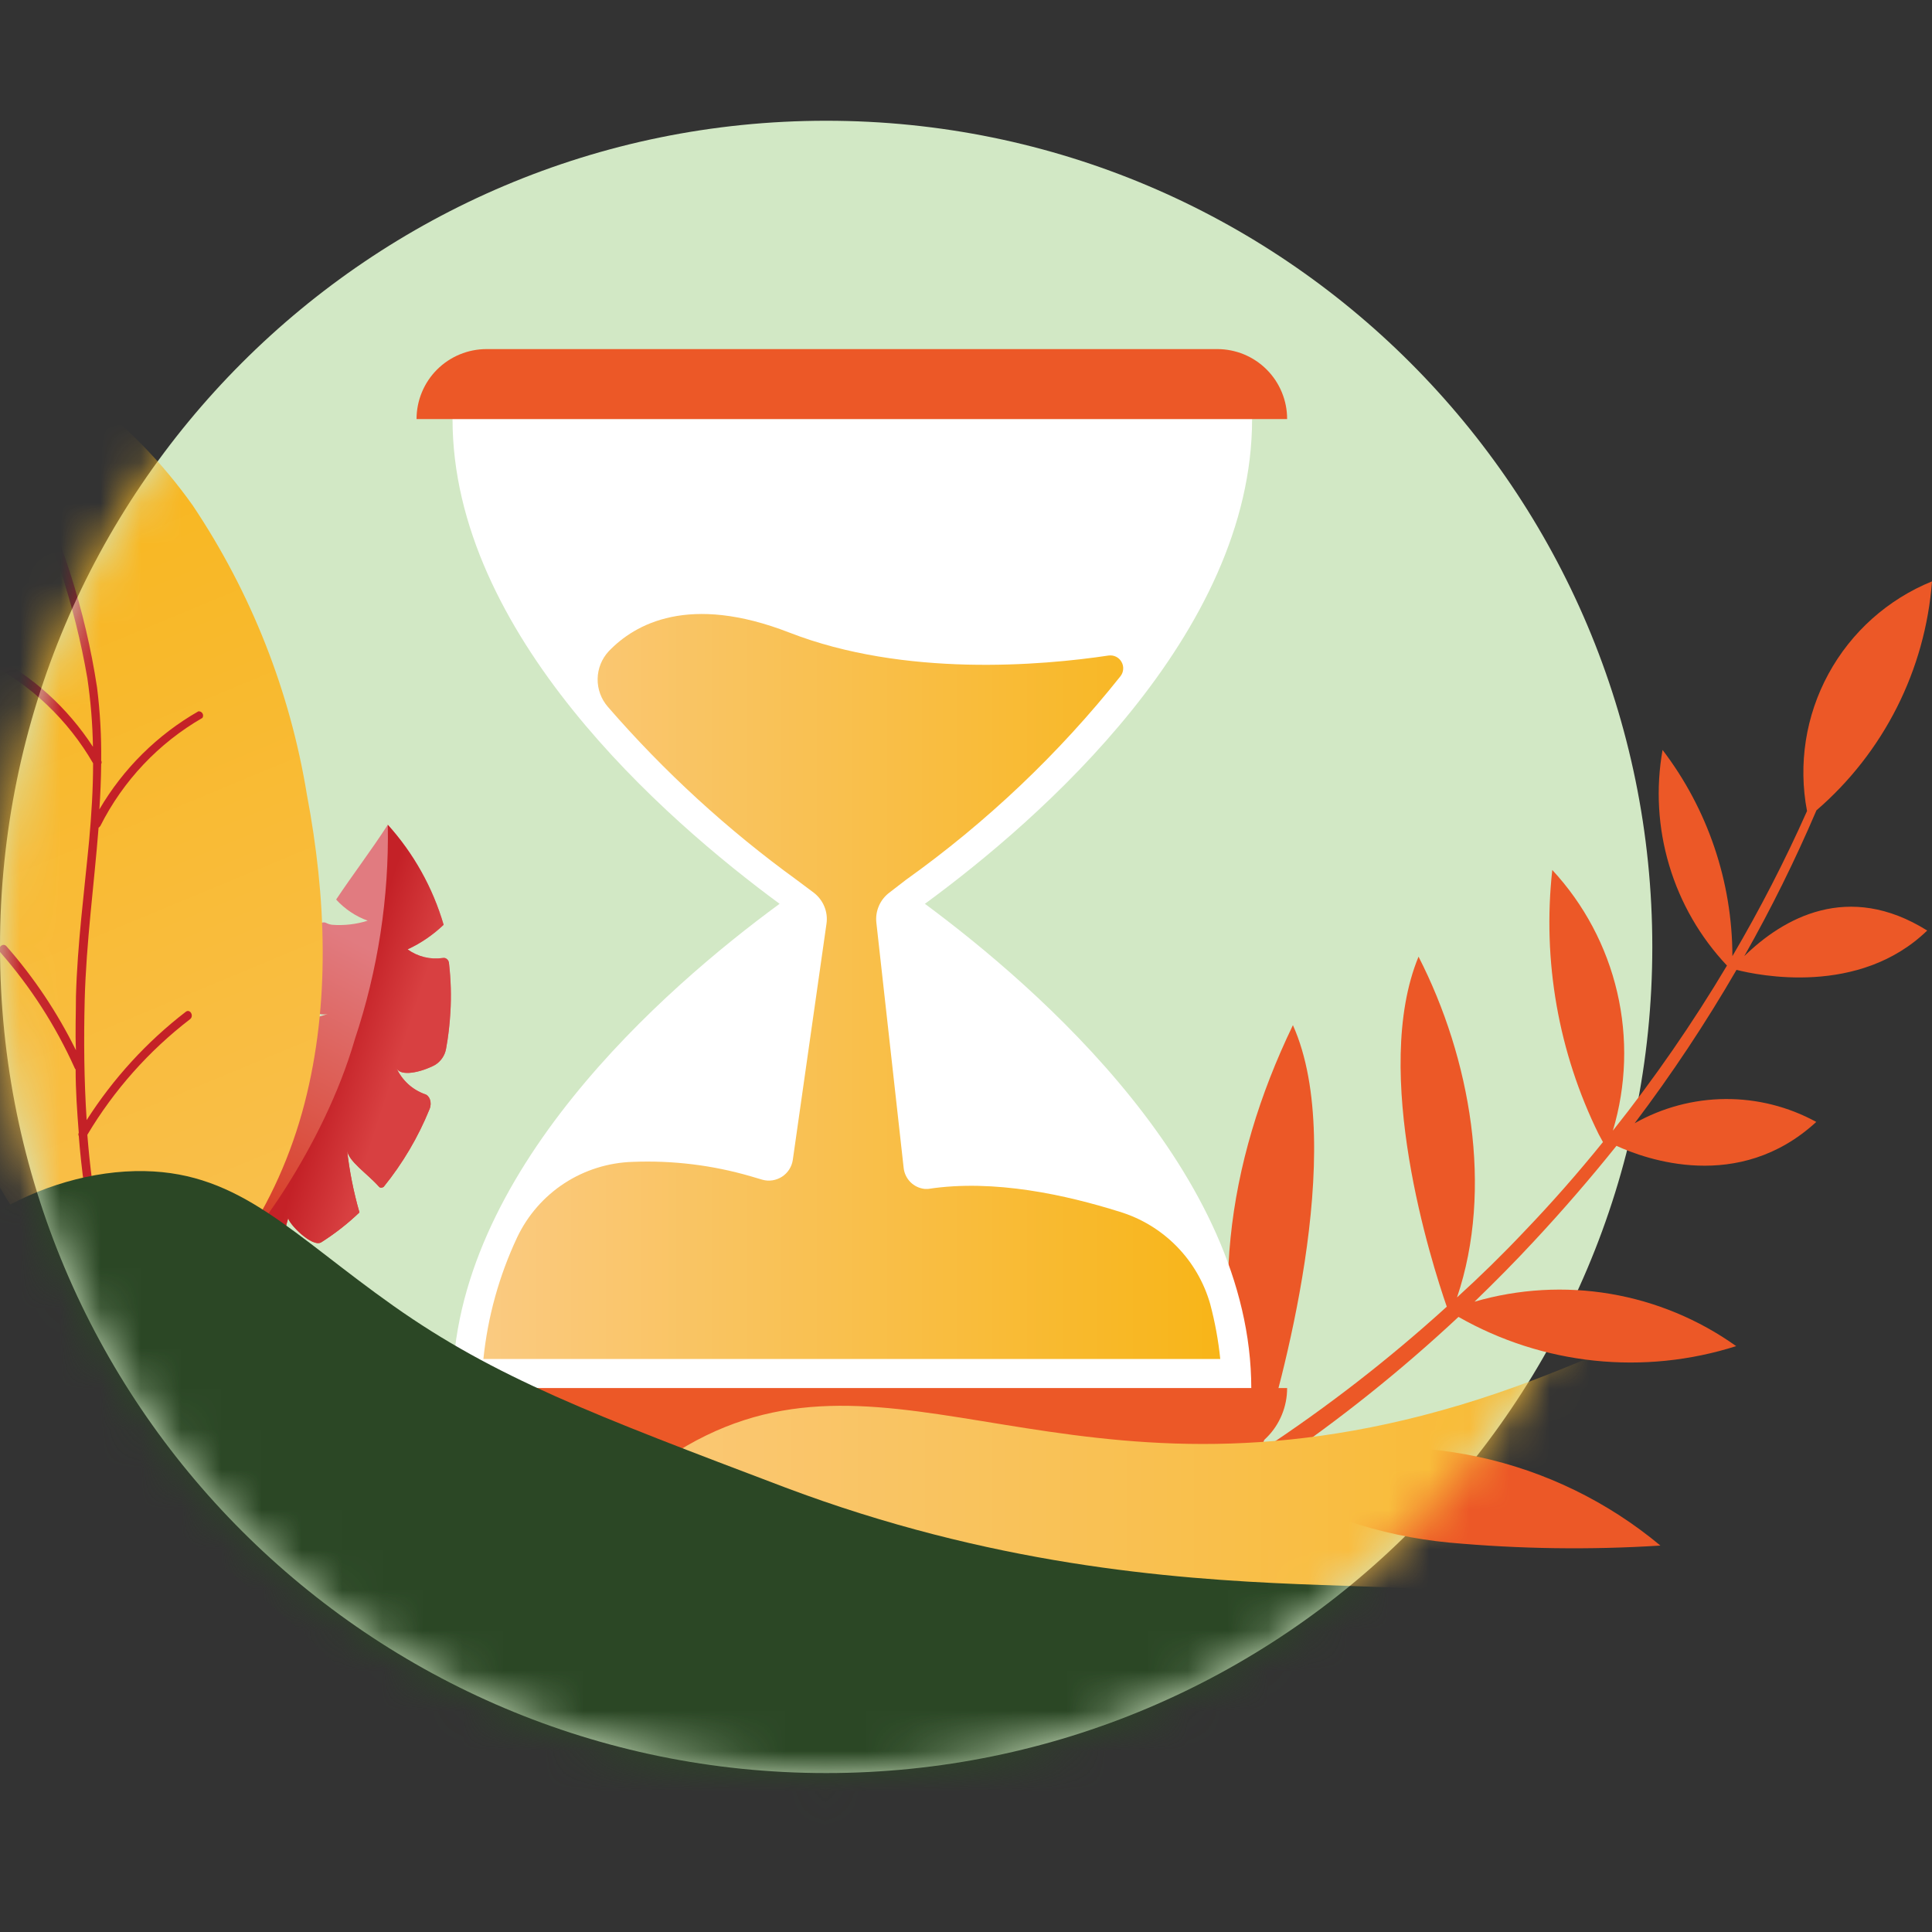 <?xml version="1.0" encoding="UTF-8"?>
<svg xmlns="http://www.w3.org/2000/svg" width="48" height="48" viewBox="0 0 48 48" fill="none">
  <rect x="0" y="0" width="48" height="48" fill="#333333" stroke="none"/>
  <path d="M20.526 44.051C31.862 44.051 41.051 34.862 41.051 23.526C41.051 12.19 31.862 3 20.526 3C9.19 3 0 12.19 0 23.526C0 34.862 9.19 44.051 20.526 44.051Z" fill="#D2E8C5"></path>
  <path d="M36.002 38.325C37.748 38.485 39.503 38.51 41.252 38.399C39.945 37.309 38.393 36.553 36.729 36.195C35.065 35.838 33.339 35.89 31.699 36.348C33.302 35.256 34.819 34.042 36.236 32.718C37.273 33.309 38.422 33.679 39.609 33.804C40.797 33.929 41.998 33.806 43.135 33.444C42.205 32.781 41.137 32.337 40.011 32.146C38.885 31.955 37.73 32.022 36.634 32.34C37.138 31.852 37.635 31.352 38.11 30.839C38.821 30.076 39.505 29.286 40.161 28.468C40.867 28.792 43.193 29.65 45.125 27.874C44.432 27.495 43.654 27.299 42.864 27.305C42.075 27.311 41.3 27.518 40.613 27.906C41.533 26.689 42.378 25.416 43.143 24.096C43.673 24.231 46.187 24.76 47.881 23.119C45.916 21.889 44.3 22.812 43.336 23.755C44.001 22.582 44.599 21.373 45.129 20.133C46.801 18.691 47.833 16.646 48 14.444C46.903 14.89 45.994 15.702 45.428 16.742C44.861 17.782 44.673 18.986 44.895 20.15C44.345 21.386 43.726 22.589 43.041 23.755C43.038 21.904 42.429 20.104 41.306 18.632C41.136 19.588 41.193 20.57 41.471 21.5C41.748 22.43 42.24 23.283 42.906 23.989C42.054 25.419 41.107 26.789 40.071 28.091C40.406 26.974 40.443 25.789 40.179 24.653C39.915 23.517 39.359 22.469 38.566 21.614C38.317 23.867 38.717 26.144 39.718 28.177L39.825 28.374C39.206 29.141 38.553 29.884 37.873 30.593C37.335 31.163 36.773 31.713 36.199 32.234C37.11 29.543 36.535 26.29 35.243 23.768C34.058 26.639 35.567 31.377 35.945 32.464C34.501 33.776 32.956 34.973 31.326 36.044C31.785 34.551 33.504 28.546 32.122 25.47C30.452 28.936 29.989 32.521 31.141 36.163C29.974 36.917 28.763 37.602 27.515 38.214L27.733 38.686C28.909 38.09 30.051 37.428 31.154 36.705C32.626 37.606 34.284 38.16 36.002 38.325Z" fill="#EC5827"></path>
  <path d="M22.979 22.455C25.85 20.351 31.108 15.753 31.108 10.412H11.243C11.243 15.745 16.51 20.351 19.369 22.455C16.498 24.559 11.243 29.158 11.243 34.498H31.088C31.088 29.158 25.817 24.559 22.979 22.455Z" fill="white"></path>
  <path d="M30.067 32.398C29.913 31.858 29.627 31.365 29.233 30.964C28.84 30.564 28.352 30.268 27.815 30.105C26.506 29.695 24.706 29.285 23.057 29.539H22.979C22.842 29.526 22.715 29.465 22.618 29.368C22.522 29.27 22.462 29.142 22.45 29.006L21.773 22.923C21.757 22.781 21.779 22.638 21.836 22.507C21.892 22.376 21.983 22.262 22.097 22.176L22.507 21.86C24.511 20.429 26.306 18.726 27.839 16.799C27.878 16.749 27.901 16.688 27.905 16.625C27.91 16.562 27.895 16.498 27.863 16.444C27.832 16.389 27.785 16.344 27.728 16.316C27.671 16.288 27.607 16.278 27.544 16.286C25.879 16.536 22.466 16.828 19.611 15.716C17.121 14.748 15.776 15.499 15.124 16.18C14.95 16.367 14.852 16.611 14.848 16.867C14.844 17.122 14.935 17.369 15.103 17.562C16.5 19.172 18.077 20.617 19.804 21.869L20.214 22.176C20.331 22.265 20.423 22.383 20.479 22.518C20.536 22.654 20.555 22.802 20.534 22.948L19.697 28.817C19.685 28.902 19.654 28.983 19.608 29.055C19.562 29.127 19.501 29.188 19.429 29.235C19.357 29.281 19.276 29.312 19.192 29.325C19.107 29.338 19.021 29.333 18.938 29.309L18.647 29.223C17.698 28.947 16.71 28.827 15.722 28.866C15.118 28.884 14.53 29.067 14.023 29.397C13.517 29.727 13.111 30.191 12.851 30.737C12.402 31.691 12.117 32.715 12.01 33.764H30.317C30.27 33.303 30.186 32.846 30.067 32.398Z" fill="url(#paint0_linear_3_801)"></path>
  <path d="M30.243 8.673H12.088C11.627 8.673 11.185 8.856 10.858 9.182C10.532 9.508 10.349 9.951 10.349 10.412H31.978C31.979 10.184 31.934 9.958 31.847 9.747C31.76 9.536 31.633 9.344 31.471 9.182C31.31 9.021 31.119 8.893 30.908 8.805C30.697 8.718 30.471 8.673 30.243 8.673Z" fill="#EC5827"></path>
  <path d="M12.088 36.225H30.243C30.471 36.225 30.697 36.18 30.908 36.093C31.119 36.005 31.31 35.877 31.471 35.715C31.633 35.554 31.76 35.362 31.847 35.151C31.934 34.94 31.979 34.714 31.978 34.486H10.349C10.349 34.947 10.532 35.39 10.858 35.716C11.185 36.042 11.627 36.225 12.088 36.225Z" fill="#EC5827"></path>
  <mask id="mask0_3_801" style="mask-type:alpha" maskUnits="userSpaceOnUse" x="0" y="3" width="42" height="42">
    <path d="M20.526 44.051C31.862 44.051 41.051 34.862 41.051 23.526C41.051 12.19 31.862 3 20.526 3C9.19 3 0 12.19 0 23.526C0 34.862 9.19 44.051 20.526 44.051Z" fill="#D2E8C5"></path>
  </mask>
  <g mask="url(#mask0_3_801)">
    <path d="M7.162 30.261C7.162 30.392 7.757 31.004 7.982 30.864C8.322 30.649 8.64 30.4 8.93 30.122C8.784 29.613 8.681 29.093 8.622 28.567C8.647 28.85 9.114 29.145 9.418 29.486C9.447 29.519 9.5 29.511 9.533 29.486C10.006 28.902 10.39 28.251 10.673 27.554C10.739 27.39 10.673 27.218 10.558 27.185C10.404 27.13 10.261 27.045 10.14 26.934C10.019 26.823 9.921 26.69 9.853 26.541C9.955 26.75 10.447 26.647 10.8 26.463C10.875 26.419 10.938 26.36 10.987 26.289C11.036 26.218 11.069 26.138 11.083 26.053C11.138 25.754 11.173 25.453 11.19 25.15C11.214 24.749 11.203 24.347 11.157 23.948C11.157 23.85 11.079 23.784 11.001 23.801C10.693 23.846 10.38 23.77 10.127 23.587C10.457 23.434 10.759 23.227 11.022 22.976C10.752 22.054 10.278 21.204 9.635 20.491C9.225 21.126 8.77 21.721 8.351 22.349C8.566 22.584 8.835 22.765 9.135 22.874C8.85 22.964 8.551 22.999 8.253 22.976C8.198 22.969 8.146 22.953 8.097 22.927C8.065 22.914 8.029 22.913 7.996 22.925C7.963 22.936 7.935 22.959 7.917 22.988C7.716 23.284 7.506 23.579 7.334 23.875C7.219 24.059 7.104 24.248 6.998 24.432C7.043 24.432 7.654 25.318 8.142 25.191C7.7 25.352 7.218 25.372 6.764 25.249C6.712 25.231 6.655 25.233 6.605 25.254C6.554 25.275 6.513 25.314 6.489 25.363C6.192 25.937 5.945 26.536 5.751 27.152C5.745 27.169 5.746 27.186 5.752 27.203C5.758 27.219 5.769 27.233 5.784 27.242C6.148 27.448 6.528 27.625 6.92 27.771C6.64 27.884 6.343 27.947 6.042 27.96C5.877 27.953 5.714 27.922 5.558 27.866C5.44 28.394 5.367 28.932 5.341 29.474C5.339 29.503 5.35 29.532 5.37 29.555C5.39 29.577 5.418 29.59 5.447 29.593C5.738 29.617 6.038 29.691 6.157 29.707C6.091 29.707 5.697 29.949 5.336 30.081C5.345 30.495 5.395 30.907 5.484 31.311L5.562 31.467C6.039 31.539 6.526 31.492 6.981 31.332C6.996 30.969 7.057 30.609 7.162 30.261Z" fill="url(#paint1_linear_3_801)"></path>
    <path d="M5.57 31.447C6.043 31.524 6.527 31.484 6.981 31.332C6.996 30.969 7.057 30.609 7.162 30.261C7.162 30.392 7.757 31.004 7.982 30.864C8.322 30.649 8.64 30.4 8.93 30.122C8.784 29.613 8.681 29.093 8.622 28.567C8.647 28.85 9.114 29.145 9.418 29.486C9.447 29.519 9.5 29.511 9.533 29.486C10.006 28.902 10.39 28.251 10.673 27.554C10.739 27.39 10.673 27.218 10.558 27.185C10.404 27.13 10.261 27.045 10.14 26.934C10.019 26.823 9.921 26.69 9.853 26.541C9.955 26.75 10.447 26.647 10.8 26.463C10.875 26.419 10.938 26.36 10.987 26.289C11.036 26.218 11.069 26.138 11.083 26.053C11.138 25.754 11.173 25.453 11.19 25.15C11.214 24.749 11.203 24.347 11.157 23.948C11.157 23.85 11.079 23.784 11.001 23.801C10.693 23.846 10.38 23.77 10.127 23.587C10.457 23.434 10.759 23.227 11.022 22.976C10.752 22.054 10.278 21.204 9.635 20.491C9.667 22.302 9.389 24.105 8.815 25.823C8.04 28.506 6.161 30.995 5.57 31.447Z" fill="url(#paint2_linear_3_801)"></path>
    <path d="M3.154 33.596C-1.403 29.051 -3.868 21.988 -2.478 15.716C-1.924 13.214 -0.861 10.679 -1.423 8.177C1.103 8.743 3.29 10.445 4.791 12.561C6.239 14.725 7.206 17.174 7.625 19.744C8.105 22.279 8.212 24.924 7.564 27.422C6.916 29.921 5.427 32.259 3.224 33.6" fill="url(#paint3_linear_3_801)"></path>
    <path d="M4.93 17.672C3.911 18.255 3.062 19.095 2.469 20.109C2.494 19.735 2.51 19.358 2.514 18.981C2.522 18.968 2.525 18.954 2.525 18.94C2.525 18.925 2.522 18.911 2.514 18.899C2.521 18.293 2.487 17.687 2.412 17.086C2.118 15.148 1.514 13.27 0.623 11.524C0.562 11.4 0.377 11.524 0.439 11.63C1.275 13.273 1.858 15.031 2.17 16.848C2.253 17.413 2.3 17.983 2.309 18.554C1.676 17.58 0.8 16.788 -0.234 16.257C-0.357 16.196 -0.464 16.38 -0.341 16.442C0.768 17.01 1.69 17.886 2.313 18.964C2.313 19.604 2.272 20.244 2.215 20.88C2.092 22.168 1.924 23.452 1.887 24.752C1.887 25.199 1.866 25.646 1.887 26.093C1.427 25.16 0.847 24.291 0.16 23.509C0.07 23.407 -0.082 23.558 0.008 23.661C0.762 24.521 1.384 25.489 1.854 26.532C1.858 26.547 1.867 26.56 1.879 26.569C1.879 27.094 1.916 27.619 1.957 28.144C1.95 28.156 1.947 28.17 1.947 28.183C1.947 28.197 1.95 28.21 1.957 28.222C2.023 29.067 2.14 29.906 2.305 30.737C2.692 32.895 3.61 34.923 4.976 36.639C5.062 36.742 5.209 36.59 5.123 36.487C3.183 34.141 2.408 31.184 2.17 28.194C2.831 27.084 3.697 26.11 4.721 25.322C4.828 25.24 4.721 25.056 4.615 25.138C3.645 25.885 2.812 26.796 2.153 27.828C2.088 26.832 2.08 25.835 2.104 24.855C2.141 23.419 2.338 21.983 2.449 20.564C2.467 20.552 2.482 20.537 2.494 20.519C3.059 19.397 3.94 18.464 5.029 17.836C5.04 17.82 5.046 17.8 5.046 17.78C5.046 17.76 5.041 17.741 5.031 17.724C5.02 17.707 5.006 17.693 4.988 17.684C4.97 17.675 4.95 17.671 4.93 17.672Z" fill="#C42127"></path>
    <path d="M12.289 44.593C11.44 41.767 13.873 38.03 16.584 36.217C21.736 32.78 25.994 37.571 35.329 35.171C40.592 33.817 42.938 31.344 45.174 32.759C47.225 34.051 47.557 37.546 46.954 39.987C45.892 44.298 41.593 46.435 39.312 47.526C28.963 52.485 13.996 50.266 12.289 44.593Z" fill="url(#paint4_linear_3_801)"></path>
    <path d="M1.817 36.319C-0.103 35.089 -2.014 34.018 -1.952 32.55C-1.879 30.798 0.993 29.043 3.597 29.096C5.976 29.141 7.264 30.671 9.779 32.447C12.293 34.223 14.734 35.146 19.517 36.959C29.673 40.778 37.265 38.387 37.745 40.405C38.156 42.095 33.02 44.642 30.936 45.536C29.033 46.357 22.38 49.203 15.226 46.796C9.676 44.925 11.432 42.452 1.817 36.319Z" fill="#2B4725"></path>
  </g>
  <defs>
    <linearGradient id="paint0_linear_3_801" x1="12.01" y1="24.515" x2="30.317" y2="24.515" gradientUnits="userSpaceOnUse">
      <stop stop-color="#FACA81"></stop>
      <stop offset="1" stop-color="#F8B518"></stop>
    </linearGradient>
    <linearGradient id="paint1_linear_3_801" x1="6.496" y1="30.514" x2="9.88" y2="23.931" gradientUnits="userSpaceOnUse">
      <stop offset="0.05" stop-color="#D84028"></stop>
      <stop offset="1" stop-color="#E17B80"></stop>
    </linearGradient>
    <linearGradient id="paint2_linear_3_801" x1="8.325" y1="26.19" x2="9.874" y2="26.69" gradientUnits="userSpaceOnUse">
      <stop stop-color="#C42127"></stop>
      <stop offset="0.95" stop-color="#D84041"></stop>
    </linearGradient>
    <linearGradient id="paint3_linear_3_801" x1="15.485" y1="52.395" x2="-2.231" y2="9.695" gradientUnits="userSpaceOnUse">
      <stop stop-color="#FACA81"></stop>
      <stop offset="1" stop-color="#F8B518"></stop>
    </linearGradient>
    <linearGradient id="paint4_linear_3_801" x1="12.117" y1="41.303" x2="47.221" y2="41.303" gradientUnits="userSpaceOnUse">
      <stop stop-color="#FACA81"></stop>
      <stop offset="1" stop-color="#F8B518"></stop>
    </linearGradient>
  </defs>
</svg>
